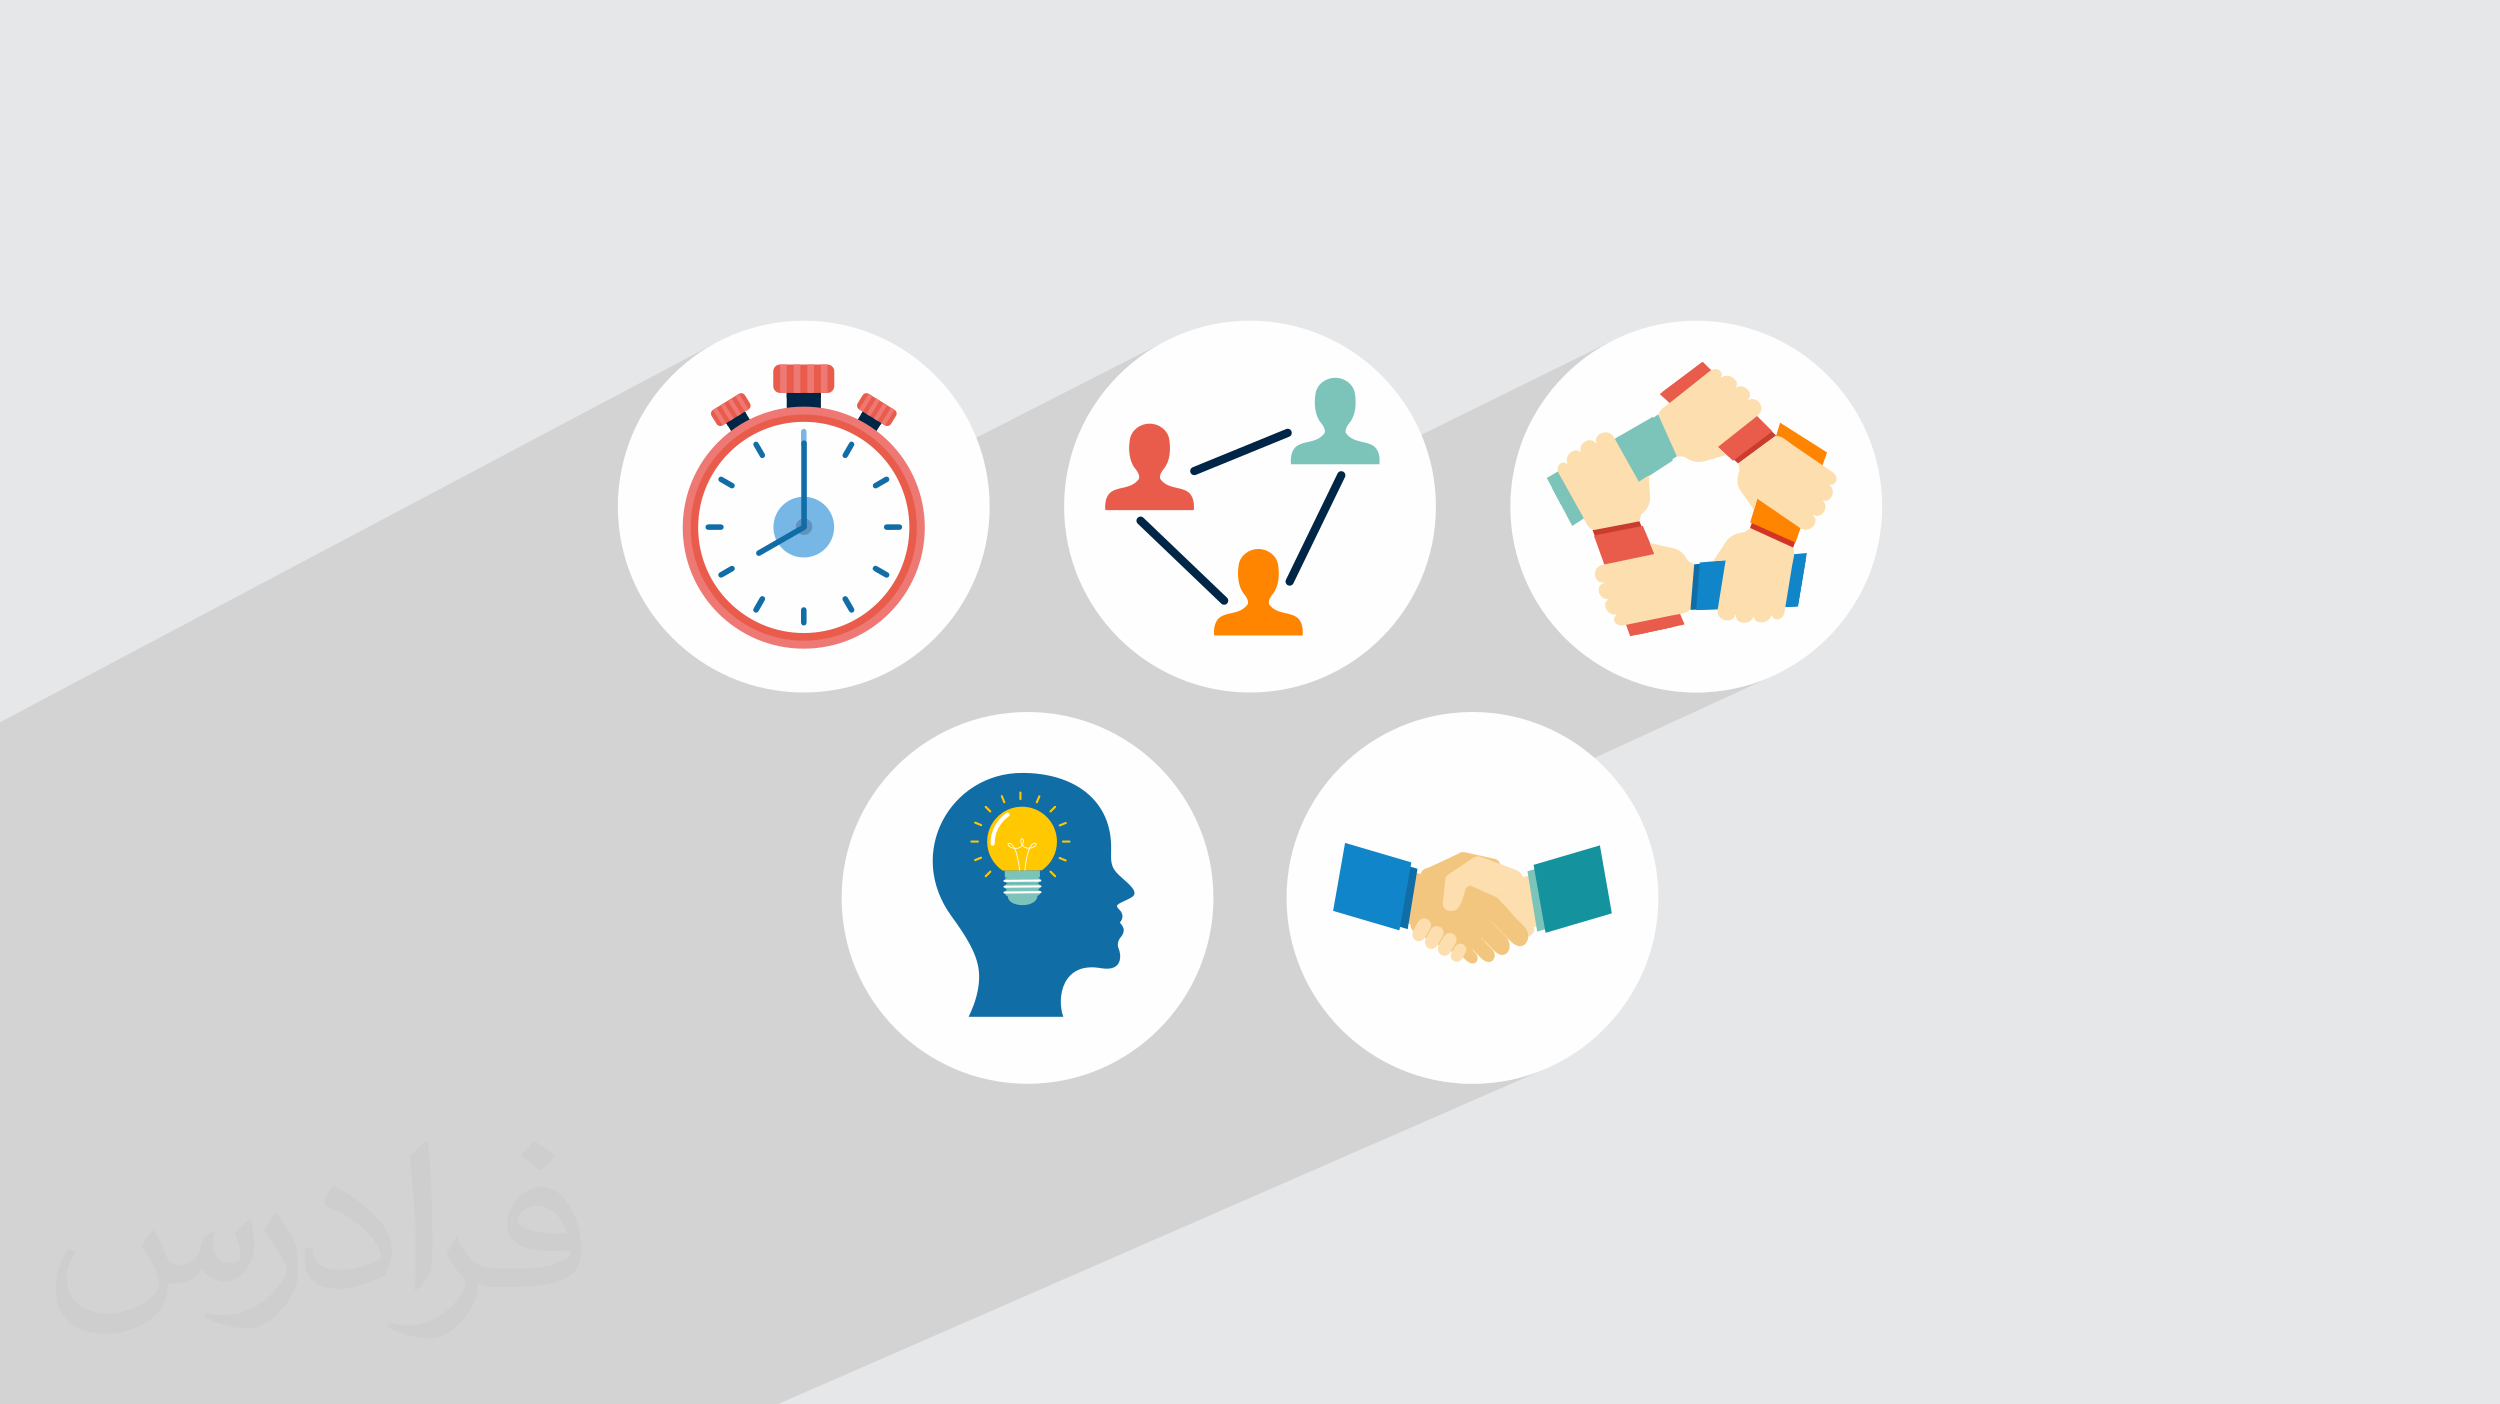 <?xml version="1.0" encoding="UTF-8"?>
<!DOCTYPE svg PUBLIC "-//W3C//DTD SVG 1.1//EN" "http://www.w3.org/Graphics/SVG/1.1/DTD/svg11.dtd">
<!-- Creator: CorelDRAW 2020 (64-Bit) -->
<svg xmlns="http://www.w3.org/2000/svg" xml:space="preserve" width="94.192mm" height="52.917mm" version="1.1" style="shape-rendering:geometricPrecision; text-rendering:geometricPrecision; image-rendering:optimizeQuality; fill-rule:evenodd; clip-rule:evenodd"
viewBox="0 0 9404.92 5283.66"
 xmlns:xlink="http://www.w3.org/1999/xlink"
 xmlns:xodm="http://www.corel.com/coreldraw/odm/2003">
 <defs>
  <style type="text/css">
   <![CDATA[
    .fil3 {fill:#FEFEFE}
    .fil6 {fill:#FDDEAF}
    .fil5 {fill:#E95C4B}
    .fil4 {fill:#CA3D2E}
    .fil24 {fill:#F2C67E}
    .fil11 {fill:#D23526}
    .fil7 {fill:#7CC4B9}
    .fil25 {fill:#14929D}
    .fil9 {fill:#106DA6}
    .fil10 {fill:#1085C9}
    .fil8 {fill:#7CC4B9}
    .fil0 {fill:#E6E7E8}
    .fil12 {fill:#FF8500}
    .fil13 {fill:#FEFEFE;fill-rule:nonzero}
    .fil18 {fill:#EE7873;fill-rule:nonzero}
    .fil17 {fill:#E95C4B;fill-rule:nonzero}
    .fil15 {fill:#BDABAE;fill-rule:nonzero}
    .fil14 {fill:#919DAE;fill-rule:nonzero}
    .fil26 {fill:#7CC4B9;fill-rule:nonzero}
    .fil20 {fill:#76B7E5;fill-rule:nonzero}
    .fil21 {fill:#6092BE;fill-rule:nonzero}
    .fil16 {fill:#002647;fill-rule:nonzero}
    .fil19 {fill:#106DA6;fill-rule:nonzero}
    .fil22 {fill:#7CC4B9;fill-rule:nonzero}
    .fil23 {fill:#FF8500;fill-rule:nonzero}
    .fil27 {fill:#FFC800;fill-rule:nonzero}
    .fil28 {fill:white;fill-rule:nonzero}
    .fil2 {fill:#373435;fill-opacity:0.031}
    .fil1 {fill:#2B2A29;fill-opacity:0.102}
   ]]>
  </style>
 </defs>
 <g id="Layer_x0020_1">
  <polygon class="fil0" points="-0,0 9404.92,0 9404.92,5283.66 -0,5283.66 "/>
  <path class="fil1" d="M-0 4969.7l0 -10.95 0 -4.66 0 -5.38 0 -9.94 0 -0.39 0 -2.28 0 -0.27 0 -4.84 0 -7.76 0 -0.03 0 -0.36 0 -0.04 0 -0.23 0 -1.25 0 -9.1 0 -5.38 0 -2.3 0 -1.56 0 -7.67 0 -2.13 0 -1.01 0 -2.97 0 -4.3 0 -0.38 0 -0.84 0 -0.12 0 -0.23 0 -4.71 0 -0.72 0 -3.82 0 -2.19 0 -0.39 0 -0.96 0 -2.39 0 -0.82 0 -5.79 0 -1.01 0 -1.57 0 -0.18 0 -4.93 0 -1.73 0 -0.68 0 -4.92 0 -0.09 0 -0.3 0 -0.73 0 -4.63 0 -0.91 0 -0.39 0 -1.01 0 -1.29 0 -0.19 0 -0.53 0 -5.58 0 -0.39 0 -3.86 0 -4.65 0 -3.38 0 -1.5 0 -0.78 0 -2.41 0 -0.93 0 -4.21 0 -0.22 0 -6.53 0 -1.16 0 -2.62 0 -14.81 0 -0.99 0 -1.2 0 -8.63 0 -5.19 0 -10.93 0 -0.77 0 -6.18 0 -2.93 0 -3.49 0 -22.13 0 -42.21 0 -2.02 0 -1.21 0 -22.48 0 -2.31 0 -32.81 0 -2.1 0 -15.9 0 -0.55 0 -10.34 0 -0.23 0 -0.63 0 -5.45 0 -0.08 0 -0.03 0 -0.53 0 -2.55 0 -0.1 0 -11.72 0 -5.51 0 -1.52 0 -0.98 0 -0.08 0 -0.1 0 -1.42 0 -1.86 0 -0.54 0 -1.59 0 -2.11 0 -2.39 0 -26.88 0 -6.28 0 -0.96 0 -13.04 0 -6.88 0 -12.32 0 -0.38 0 -1.01 0 -13.75 0 -85.21 0 -7.95 0 -77.22 0 -13.65 0 -15.71 0 -5.95 0 -5.89 0 -29.63 0 -22.61 0 -23.48 0 -37.06 0 -4 0 -29 0 -1.38 0 -3.62 0 -4.09 0 -2.55 0 -14.46 0 -10.32 0 -2.55 0 -16.11 0 -6.94 0 -7.34 0 -16.62 0 -4.63 0 -18.05 0 -5.65 0 -13.5 0 -12.14 0 -17.67 0 -0.98 0 -8.42 0 -2.66 0 -6.32 0 -8.26 0 -2.46 0 -12.7 0 -0.25 0 -11.84 0 -27.1 0 -1.11 0 -9.43 0 -6.32 0 -3.3 0 -1.59 0 -5.01 0 -5.07 0 -27.47 0 -1.1 0 -6.03 0 -1.95 0 -9.79 0 -6.76 0 -12.57 0 -8.51 0 -23.55 0 -0.38 0 -4.26 0 -16.04 0 -7.58 0 -7.91 0 -1.51 0 -9.44 0 -1.18 0 -0.03 0 -1 0 -9.66 0 -14.12 0 -0.01 0 -1.06 0 -5.85 0 -17.17 0 -12.89 0 -27.35 0 -47.87 0 -0.64 0 -0.73 0 -1.37 0 -6.61 0 -4.21 0 -4 0 -2.3 0 -2.61 0 -0.1 0 -1.07 0 -1.28 0 -0.22 0 -6.37 0 -4.42 0 -1.24 0 -0.66 0 -0.5 0 -3.52 0 -2.91 0 -4.66 0 -9.35 0 -0.62 0 -1.28 0 -0.41 0 -0.18 0 -3.29 0 -13.04 0 -0.01 0 -7.86 0 -0.22 0 -2.57 0 -7.37 0 -12.67 0 -0.21 0 -0.05 0 -0.15 0 -0.05 0 -0.17 0 -0.03 0 -0.42 0 -0.01 0 -0.2 0 -0.02 0 -0.19 0 -0.03 0 -0.47 0 -0.15 0 -0.04 0 -0.18 0 -0.02 0 -0.41 0 -0.04 0 -0.17 0 -0.04 0 -0.16 0 -0.04 0 -0.18 0 -0.03 0 -0.2 0 -0.04 0 -0.14 0 -0.09 0 -0.11 0 -0.1 0 -0.08 0 -0.1 0 -0.06 0 -0.27 0 -0.03 0 -0.15 0 -0.03 0 -0.15 0 -0.01 0 -0.01 0 -25.99 0 -11.54 0 -1.26 0 -14.18 0 -3.38 0 -1.73 0 -10.97 0 -11.02 0 -2.43 0 -1.48 0 -5.07 0 -0.86 0 -5.24 0 -5.98 0 -2.99 0 -0.34 0 -1.05 0 -14.07 0 -0.99 0 -1.45 0 -5.72 0 -2.57 0 -2.07 0 -1.47 0 -1.73 0 -5.51 0 -4.66 0 -7.82 0 -3.56 0 -3.24 0 -4.15 0 -0.19 0 -6.73 0 -7.36 0 -3.76 0 -1.93 0 -2.07 0 -1.74 0 -1.41 0 -7.45 0 -0.52 0 -1.16 0 -2.06 0 -7.32 0 -1.36 0 -4.39 0 -2.08 0 -0.78 0 -5.9 0 -4.85 0 -1.68 0 -1.13 0 -3.71 0 -0.23 0 -3.33 0 -3.67 0 -2.48 0 -1.01 0 -1.74 0 -6.68 0 -4.08 0 -1.15 0 -5.07 0 -3.6 0 -8.42 0 -11.51 0 -7.26 0 -3.1 0 -8.31 0 -23.23 0 -5.25 0 -5.38 0 -0.75 0 -1.85 0 -2.81 0 -7.57 0 -4.06 0 -0.42 0 -2 0 -4.27 0 -6.49 0 -12.08 0 -6.36 0 -6.42 0 -0.01 0 -12.09 0 -1.34 0 -3.57 0 -2.66 0 -5.24 0 -3.59 0 -0.01 0 -1.23 0 -1.3 0 -2.54 0 -2.54 0 -0.95 0 -0.28 0 -0.17 0 -12.36 0 -2.63 0 -3.55 0 -0.15 0 -2.63 0 -3 0 -20.84 0 -3.71 0 -0.4 0 -6.81 0 -8.74 0 -1.29 0 -1.2 0 -1.29 0 -1.21 0 -1.29 0 -1.2 0 -1.99 0 -25.07 0 -3.02 0 -192.55 2690.82 -1425.94 -29.29 16.87 -28.38 18.22 -27.43 19.53 -26.44 20.79 -25.39 22.02 -24.31 23.17 -23.18 24.31 -22.01 25.4 -20.79 26.43 -19.53 27.43 -18.22 28.39 -16.87 29.29 -15.48 30.14 -14.04 30.96 -12.55 31.73 -0.22 0.65 558.01 -293.11 4.83 -1.51 5.19 -0.52 51.18 0 51.17 0 51.17 0 24.55 0 5.19 0.52 4.83 1.51 4.36 2.37 3.81 3.15 3.15 3.81 2.37 4.36 1.51 4.83 0.52 5.19 0 55.4 -0.52 5.19 -1.51 4.83 -2.37 4.36 -3.15 3.81 -3.81 3.15 -4.36 2.37 -34.58 18 0 2.79 0 37.43 4.79 0.61 22.43 4 16.88 3.9 120.15 -62.36 3.01 -1.02 3.15 -0.42 3.2 0.18 3.15 0.82 3.02 1.47 27.98 17.32 27.97 17.32 27.97 17.32 13.42 8.31 0.18 0.11 -0.01 0.02 2.49 1.92 2.14 2.45 1.59 2.79 1.01 3.01 0.43 3.15 -0.18 3.2 -0.82 3.15 -1.47 3.02 -18.75 30.27 -2.04 2.66 -2.46 2.14 -2.78 1.59 -43.85 22.6 12.5 9.83 16.52 14.32 15.81 15.07 15.08 15.82 14.32 16.52 13.51 17.19 12.7 17.85 11.84 18.47 10.96 19.07 2.29 4.46 973.38 -496.87 -30.14 15.48 -29.29 16.87 -28.38 18.22 -27.43 19.53 -26.44 20.79 -25.39 22.02 -24.31 23.17 -23.18 24.31 -22.01 25.4 -20.79 26.43 -19.53 27.43 -18.22 28.39 -16.87 29.29 -15.48 30.14 -14.04 30.96 -12.55 31.73 -11.02 32.47 -9.45 33.14 -1.06 4.55 263.44 -132.91 11.73 -5.08 12.46 -3.16 12.9 -1.08 12.9 1.08 12.47 3.16 11.73 5.08 10.69 6.88 9.34 8.55 7.69 10.05 5.71 11.43 3.44 12.68 1.01 6.75 0.81 6.95 0.58 7.12 0.34 7.24 0.07 7.32 -0.21 7.37 -0.52 7.38 -0.84 7.33 -1.19 7.26 -1.56 7.15 -0.22 0.8 589.06 -294.91 11.73 -5.08 12.46 -3.16 12.9 -1.08 12.9 1.08 12.47 3.16 11.73 5.08 10.69 6.88 9.34 8.55 7.69 10.05 5.71 11.43 3.44 12.68 1.01 6.75 0.81 6.95 0.58 7.12 0.34 7.24 0.07 7.32 -0.21 7.37 -0.52 7.38 -0.84 7.33 -1.19 7.26 -1.56 7.15 -1.94 6.98 -2.35 6.79 -2.78 6.55 -3.22 6.27 -3.68 5.95 -4.17 5.59 -7.33 10.01 -4.65 8.48 -2.52 7.01 -0.88 5.59 0.22 4.25 0.81 2.96 0.86 1.73 0.41 0.56 8 8.97 8.68 6.96 9.23 5.31 9.63 4 9.87 3.08 9.99 2.47 9.94 2.24 9.79 2.35 3.71 1.01 3.65 1.1 3.59 1.22 3.51 1.34 3.44 1.5 3.34 1.67 3.25 1.86 3.15 2.09 9.42 8.97 6.49 10.6 4.08 11.38 1.04 5.34 890.34 -438.38 -30.14 15.48 -29.29 16.87 -28.38 18.22 -27.43 19.53 -26.44 20.79 -25.39 22.02 -24.31 23.17 -23.18 24.31 -22.01 25.4 -20.79 26.43 -19.53 27.43 -18.22 28.39 -16.87 29.29 -15.48 30.14 -14.04 30.96 -12.55 31.73 -11.02 32.47 -0.05 0.16 692.41 -337.34 31.78 31.75 2.79 -1.36 9.69 -2.59 8.96 0.3 7.7 2.73 5.95 4.65 3.67 6.12 0.89 7.1 -2.41 7.6 -0.48 0.32 1.89 1.98 12.23 -5.19 12.09 -0.69 11.23 2.95 9.67 5.72 7.36 7.62 4.35 8.66 0.63 8.83 -3.82 8.13 1.34 1.78 12.08 -3.88 11.89 0.61 10.84 4.26 8.96 7.05 6.23 8.98 2.67 10.04 -1.74 10.24 -7 9.6 1.3 1.72 11.92 -4.73 11.87 0.78 10.78 5.23 8.64 8.64 5.44 11 1.21 12.3 -4.08 12.57 -10.42 11.77 -1.84 1.46 44.91 44.87 41.63 -19.96 176.75 112.18 -16.94 48.4 37.28 25.56 8.54 7.65 5.05 8.29 1.94 8.34 -0.83 7.8 -3.24 6.66 -5.29 4.92 -14.87 7.03 5.92 7.12 3.72 10.99 -0.17 11.11 -3.38 10.35 -5.89 8.72 -7.69 6.19 -16.27 7.67 3.75 5.49 2.35 11.13 -1.61 11.08 -4.91 10.03 -7.55 8.01 -9.52 4.98 -16.44 7.74 0.48 0.61 2.2 11.14 -2.61 11.25 -6.59 10.13 -9.8 7.77 -45.28 21.28 -11.01 31.48 -2.61 1.22 -5.98 17.73 -1.76 0.83 1.36 2.3 3.15 9.16 0.94 8.99 -0.27 3.3 47.78 -4.23 -4.51 26.97 0.02 0.01 -18.26 109 -11 65.8 -51.19 23.77 -2.32 7.52 -5.46 8.05 -6.93 5.42 -528.32 245.2 4.35 1.48 33.15 9.45 33.79 7.84 34.38 6.16 34.93 4.46 35.44 2.72 35.9 0.91 35.9 -0.91 35.44 -2.72 34.93 -4.46 34.38 -6.16 33.79 -7.84 33.14 -9.45 32.47 -11.02 31.73 -12.55 30.96 -14.04 -1469.73 675.93 136.97 40.26 -2.36 13.41 21.25 6.24 -1.79 11.07 133.73 -61.1 1.45 -0.51 1.53 -0.33 1.65 -0.24 1.69 -0.15 1.72 -0.06 1.75 0.04 1.77 0.12 1.78 0.2 1.8 0.29 1.8 0.36 90.93 20.38 1.83 0.52 1.72 0.71 1.61 0.89 1.5 1.05 1.38 1.2 1.27 1.34 1.14 1.46 1.03 1.56 0.13 -0.02 4.06 6.88 45.14 16.84 4.35 1.9 4.25 2.42 2.59 1.85 45.72 -20.75 204.16 -60.01 36.82 209.31 -955.36 428.37 8.88 10.23 23.18 24.31 24.31 23.18 25.39 22.01 26.44 20.79 27.43 19.53 28.38 18.22 29.29 16.87 30.14 15.48 30.96 14.04 31.74 12.55 32.46 11.02 33.15 9.45 33.79 7.84 34.38 6.16 34.93 4.46 35.44 2.72 35.9 0.91 35.9 -0.91 35.44 -2.72 34.93 -4.46 34.38 -6.16 33.79 -7.84 33.15 -9.45 32.46 -11.02 31.73 -12.55 -2887.72 1261.56 -137.07 0 -998.6 0 -31.1 0 -6.31 0 -5.67 0 -4.51 0 -14.2 0 -12.21 0 -14.5 0 -27.47 0 -8.1 0 -5.19 0 -11.07 0 -2.55 0 -0.72 0 -5.31 0 -10.54 0 -5.33 0 -25.32 0 -11.05 0 -0.31 0 -1.33 0 -13.32 0 -14.83 0 -3.56 0 -5.68 0 -19.37 0 -22.01 0 -7.21 0 -7.39 0 -15.02 0 -13.06 0 -0.43 0 -12.22 0 -5.22 0 -22.79 0 -3.78 0 -7.96 0 -2.87 0 -6.33 0 -3.26 0 -14.96 0 -6.95 0 -1.11 0 -4.51 0 -10.37 0 -0.98 0 -1.45 0 -3.08 0 -3.08 0 -16.19 0 -2.85 0 -2.97 0 -1.85 0 -5.82 0 -1.68 0 -8.13 0 -2.88 0 -9.09 0 -3.9 0 -6.5 0 -2.13 0 -20 0 -19.28 0 -3.16 0 -24.74 0 -10.15 0 -7.61 0 -27.97 0 -21.32 0 -0.09 0 -9.45 0 -18.24 0 -18.3 0 -0.04 0 -25.91 0 -4.51 0 -5.43 0 -13.42 0 -1.78 0 -22.28 0 -25.07 0 -5.86 0 -13.7 0 -0.48 0 -0.54 0 -20.33 0 -56.01 0 -92.14 0 -83.2 0 -27.81 0 -12.18 0 -31.64 0 -43.19 0 -12.35 0 -34.47 0 -57.67 0 -19.84 0 -80.71 0 -53.77 0 -36.6 0 -19.02 0 -7.41 0 -0.96 0 -4 0 -0.16 0 -20.43 0 -14.16 0 -13.41 0 -19.1 0 -46.67 0 -6.42 0 -10.76 0 -0.01 0 -2.89 0 -6.7 0 -99.08 0 -20.45 0 -32.93 0 -2.42 0 0 -0.88 0 -10.15 0 -9.2 0 -0.58 0 -4.35 0 -21.54 0 -11.61 0 -5.62 0 -1.45 0 -5.76 0 -0.65 0 -4.85 0 -2.35 0 -0.83 0 -0.31 0 -0.16 0 -0.69 0 -3.01 0 -0.37 0 -9.39 0 -7.06 0 -1.23 0 -0.04 0 -1.98 0 -0.37 0 -3.82 0 -0.19 0 -0.87 0 -0.22 0 -3.07 0 -2.68 0 -0.38 0 -2.26 0 -2.42 0 -1.96 0 -1.11 0 -0.3 0 -0.43 0 -0.36 0 -0.06 0 -0.56 0 -1.04 0 -1.3 0 -1.42 0 -3.41 0 -0.14 0 -0.01 0 -0.73 0 -0.83 0 -0.27 0 -6.2 0 -0.5 0 -0.33 0 -1.61 0 -0.09 0 -3.08 0 -0.05 0 -0.18 0 -0.33 0 -0.63 0 -1.71 0 -1.39 0 -1.85 0 -0.38 0 -0.16 0 -0.39 0 -0.12 0 -0.01 0 -0.2 0 -0.06 0 -0.17 0 -1.64 0 -1.16 0 -2.27 0 -2.13 0 -0.54 0 -2.61 0 -0.05 0 -0.86 0 -1.82 0 -1.99 0 -0.35 0 -0.73 0 -1.29 0 -0.31 0 -0.27 0 -4.3 0 -0.73 0 -0.61 0 -1.02 0 -0.1 0 -3.1 0 -1.09 0 -4.04 0 -0.2 0 -0.48 0 -1.38 0 -0.48 0 -0.97 0 -3.7 0 -0.14 0 -1.57 0 -0.78 0 -0.6 0 -0.41 0 -1.5 0 -3.29 0 -0.27 0 -3.44 0 -1.31 0 -3.74 0 -0.38 0 -8.8 0 -1.67 0 -1.61 0 -3.71 0 -0.78 0 -0.39 0 -1.12 0 -1.16 0 -5.14 0 -4.99 0 -1.68 0 -0.84 0 -0.78 0 -0.23 0 -6.26 0 -2.27 0 -2.56 0 -0.65 0 -0.66 0 -0.07 0 -2.28 0 -2.4 0 -3.81 0 -2.99 0 -4.04 0 -1.48 0 -3.26 0 -0.11 0 -1.15 0 -1.74 0 -0.62 0 -0.06 0 -1.33 0 -0.38 0 -0.37 0 -1.12 0 -2.35 0 -3.76 0 -4.09 0 -1.16 0 -1.05 0 -1.81 0 -1.56 0 -1.06 0 -0.28 0 -0.38 0 -1.16 0 -1.37 0 -1.34 0 -0.66 0 -0.86 0 -2.29 0 -0.31 0 -2.09 0 -2.68zm5370.08 -1697.85l-19.21 8.78 0.01 0 19.2 -8.78z"/>
  <path class="fil2" d="M578.49 4627.69c17.95,27.21 29.6,53.36 40.96,82.43 8.45,16.91 12.93,48.09 52.57,48.09 11.61,0 28.28,-3.42 43.06,-11.61 16.63,-8.73 29.32,-21.94 35.94,-42l15.85 -53.36 38.57 -19.02 2.64 2.64c-5.27,20.09 -6.59,39.36 -6.59,54.43 0,44.63 38.57,61.56 69.22,61.56 17.95,0 34.09,-8.73 34.09,-25.11 0,-21.13 -8.98,-57.06 -20.62,-89.29 17.95,-17.95 35.94,-35.94 56.53,-50.47l3.17 1.6c8.98,38.04 14,75.56 14,100.66 0,24.57 -10.83,51.79 -19.81,69.49 -18.49,34.87 -51.25,62.62 -90.87,62.62 -30.1,0 -63.65,-15.07 -86.66,-43.06l-1.32 0c-21.66,26.96 -55.22,51.25 -108.86,51.25l-16.63 0c-2.64,35.41 -10.29,60.49 -21.94,82.95 -31.95,62.34 -126.81,106.47 -216.1,106.47 -124.17,0 -186.51,-71.59 -186.51,-166.96 0,-58.91 19.27,-113.6 48.88,-152.42l24.29 10.04c-18.49,35.41 -30.91,68.68 -30.91,101.45 0,89.29 72.66,131.83 156.4,131.83 77.68,0 173.83,-49.41 191.28,-106.72 -6.59,-62.62 -30.1,-91.93 -66.04,-148.99 10.83,-19.02 24.83,-38.04 42.28,-58.38l3.17 0 0 0 0 0 -0.02 -0.09zm1432.13 -336.04c26.15,16.39 51.79,35.66 76.87,57.85 -14,19.81 -31.45,37.79 -53.11,53.64 -25.11,-20.34 -50.19,-37.79 -75.84,-56.27 17.42,-19.55 34.62,-38.29 52.04,-55.22l0 0 0 0 0 0 0 0 0 0 0.03 0zm13.47 244.11c-42.28,0 -76.87,27.75 -76.87,48.34 0,44.13 84.53,57.85 185.72,57.31 -12.68,-51.79 -57.06,-105.68 -108.86,-105.68l0.01 0.03zm-94.86 236.19c54.96,0 103.04,-1.6 139.74,-10.83 40.96,-10.29 75.56,-30.91 75.56,-45.17 0,-3.7 0,-8.19 -1.32,-11.89 -22.98,2.11 -49.41,2.11 -72.38,2.11 -74.49,0 -131.55,-16.91 -154.02,-58.66 -5.55,-11.61 -9.51,-24.57 -9.51,-39.36 0,-40.43 17.42,-79.79 48.09,-107 25.61,-22.45 53.89,-36.44 82.67,-36.44 52.04,0 93.51,41.75 122.57,107.54 15.85,35.94 26.68,77.4 26.68,129.72 0,34.87 -9.51,64.19 -31.17,85.85 -40.43,39.11 -114.92,53.89 -229.04,53.89l-51.79 0 0 0 -13.47 0c-28.28,0 -48.62,-5.02 -64.72,-17.42l-2.64 0c0.79,6.59 1.32,12.93 1.32,19.02 0,25.61 -8.45,58.38 -25.61,84.53 -50.72,75.3 -105.68,108.04 -153.24,108.04 -48.09,0 -107,-18.49 -160.11,-42.54l9.51 -18.49c17.17,7.13 40.96,11.89 73.7,11.89 85.85,0 198.66,-82.43 212.66,-163 -3.17,-6.59 -8.98,-15.32 -17.17,-24.57 -25.11,-29.85 -40.96,-54.68 -55.75,-80.83 12.68,-25.11 24.29,-45.17 35.13,-63.4l4.49 -0.53c36.72,74.77 69.99,117.55 144.23,117.55l11.61 0 0 0 53.89 0 0 0 0 0 0 0 0 0 0 0 0.09 0.01zm-371.98 79c6.34,-34.34 6.87,-72.91 6.87,-108.86l0 -53.36c0,-99.6 -12.68,-244.36 -22.98,-338.68 17.95,-19.27 43.06,-42 62.87,-57.31l5.81 1.6c13.47,118.62 16.63,256 16.63,383.06 0,33.3 -1.32,65.79 -4.49,89.55 -1.85,30.1 -19.27,52.83 -56.53,87.7l-8.19 -3.7zm-382.8 -157.19c1.85,46.77 24.83,83.49 105.15,83.49 49.93,0 92.19,-12.93 138.96,-35.13 8.45,-3.7 12.93,-8.73 12.93,-12.93 0,-29.32 -22.45,-68.15 -60.23,-103.55 -36.72,-33.3 -85.34,-62.62 -130.76,-82.18 -15.6,-6.59 -20.62,-13.47 -20.62,-20.09 0,-13.47 17.95,-41.75 32.77,-62.09l5.02 -0.53c52.04,27.21 110.17,67.64 153.24,112.53 39.11,41.47 63.4,83.49 63.4,129.19 0,33.81 -10.29,65.51 -26.96,95.11 -57.06,28.79 -117.83,50.72 -178.06,50.72 -73.17,0 -123.1,-34.34 -123.1,-114.92 0,-8.73 0,-22.19 3.17,-39.64l25.11 0 0 0 0 0 0 0 0 0 0 0 -0.02 0zm-132.37 -132.9l45.45 73.45c16.63,27.21 32.23,56.81 32.23,103.55l0 59.7c0,48.34 -30.91,100.13 -80.83,151.38 -39.11,34.62 -73.7,49.41 -105.68,49.41 -47.55,0 -101.98,-14.79 -164.85,-41.75l7.13 -18.49c19.81,5.27 42.79,9.77 71.06,9.77 90.36,-0.53 182.8,-66.57 225.08,-147.15 5.02,-9.26 6.87,-17.95 6.87,-24.04 0,-9.26 -5.02,-19.55 -8.98,-28.79 -22.98,-43.31 -48.62,-82.95 -76.87,-119.68 14.79,-23.25 29.6,-45.7 45.7,-67.9l3.7 0.53 0 0 0 0 0 0 0 0 0 0 -0.02 0.01z"/>
  <g id="_2928506095392">
   <g>
    <g>
     <path class="fil3" d="M6381.22 2605.16c385.18,0 699.35,-314.16 699.35,-699.35 0,-385.18 -314.17,-699.35 -699.35,-699.35 -385.19,0 -699.35,314.17 -699.35,699.35 0,385.19 314.16,699.35 699.35,699.35z"/>
     <g>
      <path class="fil4" d="M6298.62 1531.28l240.3 212.26 142.6 -104.96 -263.56 -259.68c-5.51,-5.41 -11.07,-10.22 -16.67,-14.5l-147.71 110.84c10.17,19.39 25.32,38.6 45.04,56.04z"/>
      <polygon class="fil5" points="6243.96,1482.49 6519.64,1733.41 6667.69,1622.7 6405.76,1361.06 "/>
      <path class="fil6" d="M6576.49 1506.07l-1.3 -1.72c26.41,-23.94 -12.19,-64.04 -43.93,-46.9l-1.34 -1.78c16.75,-19.98 -21.57,-56.63 -53.74,-36.02l-1.89 -1.98 0.48 -0.32c11.26,-20.51 -18.09,-40.78 -44.35,-19.94l-141.62 112.57c-35.75,28.44 -51.11,29.1 -52.15,72.38l-0.26 82.18 4.82 46.89 94.96 6.84c20.43,15.02 48.07,25.06 76.16,16.84 24.69,-7.22 49.94,-14.49 82.2,-23.82l-32.99 -28.77 150.3 -118.9c37.17,-29.41 -4.44,-78.46 -35.36,-57.56z"/>
      <path class="fil7" d="M6032.98 1885.7l275.56 -168.79 -70.8 -158 -227.4 157.16c-47.53,32.86 -171.83,88.05 -169.98,122.28l32.09 60.6c37.29,27.28 101.15,23.12 160.53,-13.25z"/>
      <polygon class="fil8" points="5914.68,1978.75 6293.42,1732.17 6218.18,1567.73 5818.92,1797.84 "/>
      <path class="fil6" d="M6006.03 1667.66l-2.04 0.87c-19.17,-29.57 -68.19,-1.7 -57.07,31.43l-2.12 0.9c-17.08,-19.75 -62.51,8.57 -47.93,42.83l-2.42 1.37 -0.23 -0.52c-18.73,-14.71 -45.55,8.57 -29.51,37.34l86.58 155.25c21.85,39.21 19.4,53.7 63.59,63.49l84.25 17.02 49.12 5.09 26.43 -87.31c19.55,-16.01 35.53,-39.75 32.82,-67.68 -2.36,-24.54 -2.07,-47.25 -5.06,-79.29l-37.3 23.88 -92.83 -165.94c-22.74,-40.67 -81.42,-11.88 -66.29,21.25z"/>
      <path class="fil4" d="M6284.5 2252.82l-116.87 -291.85 -176.59 33.86 136.75 336.35c9.66,23.71 20.63,42.25 32.24,56.28l133.42 -28.78c8.2,-29.11 7.04,-65.96 -8.95,-105.87z"/>
      <polygon class="fil5" points="6337.27,2349.21 6180.19,1978.22 5996.1,2014.9 6132.62,2393.39 "/>
      <path class="fil6" d="M6033.66 2191.22l0.32 2.09c-35.04,9.52 -20.33,62.14 16.13,60.98l0.33 2.18c-24.57,10.28 -8.43,59.72 30.12,55.68l0.69 2.6 -0.59 0.07c-19.93,13.19 -3.76,44.13 29.6,37.26l180.21 -37.08c45.5,-9.38 59.42,-3.16 81.38,-41.05l40.16 -72.68 18.52 -43.68 -80.82 -48.08c-10.79,-22.32 -30.38,-43.47 -59.27,-48.62 -25.38,-4.52 -51.3,-11.44 -84.18,-18.54l17.1 41.96 -193.04 40.27c-47.17,9.86 -34.2,71.48 3.34,66.66z"/>
      <path class="fil9" d="M6699.73 2095.32l-326.2 27.63 -14.07 171.3 378.65 -12.3c9.2,-0.3 17.79,-1.2 25.87,-2.64l28.8 -171.93c-25.86,-10.41 -58.02,-15.04 -93.05,-12.06z"/>
      <polygon class="fil10" points="6797.27,2080.4 6394.35,2116.11 6381.08,2295.11 6763.51,2282.18 "/>
      <path class="fil6" d="M6528.45 2313.31l2.15 0.45c-3.25,34.64 53.52,40.37 65.45,7.52l2.26 0.48c1.24,25.58 55.41,28.91 65.26,-6.84l2.8 0.28 -0.15 0.57c5.77,22.48 41.83,19.18 47.1,-13.01l28.31 -173.79c7.15,-43.87 18.22,-54.07 -10.97,-87.2l-56.72 -61.83 -36.11 -32.17 -76.01 54.75c-25.71,1.63 -53.44,11.49 -68.83,35.38 -13.52,21 -30.59,46.07 -48.35,73.42l47.2 -3.99 -29.78 185.06c-7.33,45.55 57.66,56.11 66.41,20.93z"/>
      <path class="fil11" d="M6688.01 1701.36l-104.52 284.77 162.58 73.94c86.13,-237.85 -57.31,-360.76 -58.06,-358.71z"/>
      <polygon class="fil12" points="6696.55,1590 6584.26,1965.14 6754.66,2041.12 6873.3,1702.18 "/>
      <path class="fil6" d="M6819.97 1938.24l1.41 -1.64c30.91,18.42 61.94,-27.31 36.59,-52.3l1.47 -1.7c24.48,10.48 52.06,-34.11 23.1,-58.66l1.52 -2.23 0.47 0.37c23.62,5.26 36.83,-26.94 9.12,-45.94l-149.71 -102.63c-30.47,-20.9 -39.33,-34.05 -64.78,-33.19l-139.65 102.8 4.94 26.31c-10.1,22.62 -13.4,50.66 1.99,74.56 13.52,20.99 33.86,46.75 51.4,74.21l12.46 -42.45 160.1 109.54c39.26,26.87 78.5,-23.73 49.58,-47.06z"/>
     </g>
    </g>
    <g>
     <path class="fil3" d="M3023.7 2605.16c385.18,0 699.35,-314.16 699.35,-699.35 0,-385.18 -314.17,-699.35 -699.35,-699.35 -385.19,0 -699.35,314.17 -699.35,699.35 0,385.19 314.16,699.35 699.35,699.35z"/>
     <g>
      <path class="fil13" d="M2763.41 1567.24c0,17.46 -14.16,31.61 -31.61,31.61 -17.46,0 -31.62,-14.15 -31.62,-31.61 0,-17.46 14.16,-31.61 31.62,-31.61 17.45,0 31.61,14.15 31.61,31.61z"/>
      <polygon class="fil13" points="2726.67,1730.1 2817.54,1730.1 2833.66,1820.97 2742.79,1820.97 "/>
      <polygon class="fil13" points="2745.95,1834.96 2836.83,1834.96 2852.93,1925.83 2762.07,1925.83 "/>
      <polygon class="fil13" points="2639.71,1834.96 2730.59,1834.96 2746.7,1925.83 2655.83,1925.83 "/>
      <polygon class="fil13" points="2764.35,1939.81 2855.23,1939.81 2871.34,2030.69 2780.47,2030.69 "/>
      <polygon class="fil13" points="2658.13,1939.81 2749,1939.81 2765.1,2030.69 2674.23,2030.69 "/>
      <polygon class="fil13" points="2783.71,2044.67 2874.58,2044.67 2890.69,2135.55 2799.82,2135.55 "/>
      <polygon class="fil13" points="2677.48,2044.67 2768.35,2044.67 2784.46,2135.55 2693.59,2135.55 "/>
      <path class="fil14" d="M3377.32 1752.44c0,0 0,0 -12.47,-2.13l0 0c12.47,2.13 12.47,2.13 12.47,2.13l0 0zm0.01 0l0 0 0 0zm0 0c0,0 0,0 0,-0.01 0,0.01 0,0.01 0,0.01zm-48.64 -8.3c0.03,-0.08 0.07,-0.18 0.09,-0.27 -0.02,0.09 -0.06,0.19 -0.09,0.27zm0.11 -0.33c0.03,-0.07 0.06,-0.14 0.08,-0.21 -0.02,0.07 -0.05,0.14 -0.08,0.21zm0.1 -0.27c0.03,-0.08 0.05,-0.15 0.08,-0.22 -0.03,0.07 -0.05,0.15 -0.08,0.22zm0.1 -0.27c0.06,-0.18 0.12,-0.37 0.19,-0.55 -0.07,0.19 -0.13,0.36 -0.19,0.55zm0.2 -0.57c0.02,-0.09 0.05,-0.17 0.08,-0.25 -0.03,0.08 -0.06,0.16 -0.08,0.25zm0.1 -0.29c0.02,-0.08 0.05,-0.16 0.08,-0.24 -0.02,0.07 -0.06,0.16 -0.08,0.24zm0.09 -0.28c0.1,-0.27 0.2,-0.55 0.29,-0.82 -0.09,0.27 -0.19,0.55 -0.29,0.82zm0.31 -0.87c0.03,-0.07 0.06,-0.15 0.08,-0.23 -0.02,0.07 -0.05,0.16 -0.08,0.23zm0.1 -0.27c0.07,-0.18 0.13,-0.36 0.19,-0.54 -0.07,0.19 -0.12,0.35 -0.19,0.54zm0.21 -0.59c0.03,-0.07 0.05,-0.15 0.08,-0.22 -0.02,0.07 -0.06,0.15 -0.08,0.22zm0.1 -0.28c0.03,-0.07 0.05,-0.14 0.08,-0.21 -0.03,0.07 -0.05,0.14 -0.08,0.21zm0.1 -0.27c0.03,-0.08 0.06,-0.16 0.08,-0.23 -0.02,0.07 -0.06,0.16 -0.08,0.23zm0.1 -0.27c0.03,-0.09 0.06,-0.18 0.09,-0.26 -0.03,0.09 -0.06,0.16 -0.09,0.26zm0.12 -0.33c0.02,-0.06 0.04,-0.13 0.06,-0.18 -0.02,0.05 -0.04,0.12 -0.06,0.18zm0.1 -0.3c0.02,-0.04 0.04,-0.09 0.05,-0.14 -0.01,0.05 -0.03,0.1 -0.05,0.14zm0.1 -0.27c0.02,-0.04 0.03,-0.07 0.05,-0.12 -0.02,0.04 -0.03,0.09 -0.05,0.12zm0.1 -0.25c0.01,-0.03 0.01,-0.05 0.02,-0.07 -0.01,0.02 -0.01,0.04 -0.02,0.07zm0.15 -0.43c0.01,-0.01 0.01,-0.03 0.02,-0.05 -0.01,0.02 -0.01,0.05 -0.02,0.05zm0.09 -0.24c0.01,-0.01 0.01,-0.02 0.02,-0.04 -0.01,0.01 -0.01,0.03 -0.02,0.04zm0.09 -0.24c0,-0.01 0.01,-0.02 0.01,-0.03l-0.01 0.03z"/>
      <path class="fil15" d="M2769.27 2265.94l0 0 0 0zm0 0l0 0 0 0zm0 0l0 0 0 0zm0 -0.01c0,0 0,0 -0.01,0 0.01,0 0.01,0 0.01,0zm-0.01 0c0,0 0,0 0,0 0,0 0,0 0,0z"/>
      <polygon class="fil16" points="3279.86,1649.84 3209.55,1606.3 3256.78,1530.06 3327.08,1573.61 "/>
      <polygon class="fil16" points="3309.38,1602.18 3239.08,1558.64 3256.78,1530.06 3327.08,1573.61 "/>
      <path class="fil17" d="M3329.15 1600.25l-97.32 -60.29c-7.77,-4.81 -10.17,-15.02 -5.35,-22.79l18.75 -30.27c4.81,-7.77 15.01,-10.16 22.78,-5.35l97.33 60.28c7.77,4.81 10.16,15.02 5.35,22.79l-18.75 30.27c-4.81,7.77 -15.01,10.16 -22.79,5.36z"/>
      <polygon class="fil18" points="3245.43,1548.38 3231.83,1539.96 3268,1481.55 3281.6,1489.96 "/>
      <polygon class="fil18" points="3273.39,1565.71 3259.79,1557.28 3295.98,1498.87 3309.58,1507.29 "/>
      <polygon class="fil18" points="3301.36,1583.03 3287.76,1574.61 3323.95,1516.19 3337.55,1524.61 "/>
      <polygon class="fil18" points="3329.33,1600.36 3315.74,1591.93 3351.92,1533.52 3365.51,1541.94 "/>
      <polygon class="fil16" points="2767.9,1649.84 2838.2,1606.3 2790.98,1530.06 2720.67,1573.61 "/>
      <polygon class="fil16" points="2738.37,1602.18 2808.69,1558.64 2790.98,1530.06 2720.67,1573.61 "/>
      <path class="fil17" d="M2718.6 1600.25l97.32 -60.29c7.78,-4.81 10.17,-15.02 5.36,-22.79l-18.75 -30.27c-4.81,-7.77 -15.02,-10.16 -22.79,-5.35l-97.32 60.28c-7.78,4.81 -10.17,15.02 -5.36,22.79l18.75 30.27c4.81,7.77 15.02,10.16 22.79,5.36z"/>
      <polygon class="fil18" points="2802.34,1548.38 2815.93,1539.96 2779.75,1481.55 2766.15,1489.96 "/>
      <polygon class="fil18" points="2774.36,1565.71 2787.96,1557.28 2751.78,1498.87 2738.18,1507.29 "/>
      <polygon class="fil18" points="2746.39,1583.03 2759.99,1574.61 2723.82,1516.19 2710.22,1524.61 "/>
      <polygon class="fil18" points="2718.42,1600.36 2732.02,1591.93 2695.85,1533.52 2682.24,1541.94 "/>
      <polygon class="fil16" points="2959.61,1584.13 3088.24,1584.13 3088.24,1444.63 2959.61,1444.63 "/>
      <polygon class="fil16" points="2959.61,1496.92 3088.24,1496.92 3088.24,1444.63 2959.61,1444.63 "/>
      <g>
       <path class="fil18" d="M3479 1985.02c0,-251.46 -203.84,-455.3 -455.3,-455.3 -251.46,0 -455.3,203.84 -455.3,455.3 0,251.46 203.84,455.3 455.3,455.3 251.46,0 455.3,-203.84 455.3,-455.3z"/>
       <path class="fil17" d="M3449.09 1984.76c0,-234.93 -190.45,-425.38 -425.39,-425.38 -234.92,0 -425.38,190.44 -425.38,425.38 0,234.93 190.45,425.38 425.38,425.38 234.93,0 425.39,-190.44 425.39,-425.38z"/>
       <path class="fil13" d="M3420.96 1984.16c0,-219.41 -177.86,-397.26 -397.26,-397.26 -219.4,0 -397.26,177.85 -397.26,397.26 0,219.4 177.86,397.26 397.26,397.26 219.4,0 397.26,-177.86 397.26,-397.26z"/>
      </g>
      <path class="fil19" d="M3282.56 2140.13c0.65,-8.54 8.62,-14.42 15.5,-10.69 14.67,7.95 29.08,16.4 43.38,24.98 4.7,2.83 5.55,9.34 2.69,13.95 -2.91,4.69 -8.86,6.39 -14.18,3.43 -11.35,-6.28 -22.54,-12.87 -33.79,-19.34 -2.63,-1.52 -5.57,-2.7 -7.76,-4.7 -2.33,-2.13 -3.92,-5.05 -5.84,-7.63z"/>
      <path class="fil19" d="M3034.37 2318.87c0,7.59 0.05,15.19 -0.02,22.78 -0.05,6.68 -4.32,11.35 -10.26,11.42 -6.25,0.07 -10.78,-4.64 -10.8,-11.47 -0.04,-15.19 -0.03,-30.37 0.04,-45.56 0.04,-7.13 4.18,-11.58 10.54,-11.59 6.34,-0.02 10.39,4.42 10.46,11.65 0.08,7.59 0.02,15.19 0.02,22.78l0.02 0z"/>
      <path class="fil19" d="M3359.68 1993.49c-7.6,0 -15.19,0.07 -22.79,-0.02 -7.28,-0.08 -11.55,-4.07 -11.52,-10.56 0.02,-6.14 4.25,-10.28 11.25,-10.35 15.37,-0.15 30.73,-0.14 46.09,-0.03 6.61,0.05 11.2,4.64 11.13,10.63 -0.06,6.03 -4.58,10.19 -11.37,10.27 -7.6,0.09 -15.2,0.02 -22.8,0.02l0 0.04z"/>
      <path class="fil19" d="M2878.3 2254.53c-0.37,0.93 -0.97,3.22 -2.11,5.2 -7.39,13.04 -14.86,26.05 -22.4,39.01 -3.4,5.85 -9.43,7.78 -14.57,4.88 -5.61,-3.16 -7.24,-9.16 -3.8,-15.22 7.55,-13.33 15.21,-26.62 22.94,-39.86 2.96,-5.06 7.96,-7.13 12.88,-5.38 4.56,1.63 7.1,4.93 7.06,11.36z"/>
      <path class="fil19" d="M3182.24 2242.65c1.46,1.2 5.17,2.98 6.98,5.92 7.94,12.93 15.42,26.16 22.9,39.37 3.54,6.27 2.16,12.35 -3.13,15.46 -5.58,3.27 -11.47,1.42 -15.29,-5.1 -7.68,-13.11 -15.31,-26.24 -22.75,-39.48 -4.36,-7.77 0.48,-16.23 11.28,-16.17z"/>
      <path class="fil19" d="M2688.08 1993.37c-7.59,0 -15.19,0.07 -22.79,-0.02 -6.96,-0.09 -11.16,-4.05 -11.16,-10.31 0,-6.2 4.23,-10.35 11.19,-10.42 15.2,-0.16 30.38,-0.17 45.58,-0.1 6.71,0.03 11.41,4.42 11.49,10.29 0.08,6.39 -4.25,10.45 -11.52,10.54 -7.6,0.1 -15.2,0.03 -22.8,0.02z"/>
      <path class="fil19" d="M2713.35 2173.24c-5.87,-0.41 -9.23,-2.8 -10.72,-7.52 -1.48,-4.65 0.31,-9.39 4.92,-12.11 11.89,-7.02 23.89,-13.87 35.86,-20.79 1.76,-1.01 3.49,-2.04 5.31,-2.94 5.56,-2.75 11.53,-0.96 14.34,4.22 2.68,4.92 1.08,10.83 -4.17,13.99 -9.4,5.62 -18.93,11 -28.42,16.49 -3.79,2.2 -7.53,4.5 -11.4,6.53 -2.05,1.07 -4.35,1.64 -5.71,2.13z"/>
      <path class="fil20" d="M3034.18 1647.46c0,7.58 0.05,15.17 -0.01,22.76 -0.06,6.63 -4.25,11.14 -10.39,11.34 -5.48,0.18 -10.26,-4.53 -10.33,-10.88 -0.16,-15.51 -0.15,-31.01 0.01,-46.52 0.06,-6.33 4.7,-10.82 10.43,-10.75 6.15,0.07 10.19,4.47 10.23,11.3 0.06,7.58 0.02,15.17 0.02,22.76l0.04 0z"/>
      <path class="fil19" d="M3295.12 1837.4c-5.86,0.01 -9.34,-2.2 -10.94,-6.93 -1.7,-4.96 -0.02,-9.66 4.86,-12.57 10,-5.96 20.15,-11.68 30.23,-17.49 3.5,-2.03 6.96,-4.16 10.54,-6.03 5.41,-2.82 11.29,-1.28 14.2,3.5 3.12,5.13 1.81,11.14 -3.75,14.45 -13.65,8.1 -27.45,15.94 -41.24,23.79 -1.41,0.81 -3.15,1.04 -3.9,1.28z"/>
      <path class="fil19" d="M3214.34 1671.67c-0.85,2.27 -1.32,4.26 -2.29,5.97 -7.49,13.17 -14.98,26.34 -22.66,39.4 -3.66,6.24 -9.55,7.96 -14.97,4.8 -5.17,-3.02 -6.55,-8.94 -3.1,-15 7.58,-13.31 15.19,-26.61 23.1,-39.73 4.35,-7.23 12.22,-7.87 17.09,-1.64 1.36,1.74 1.91,4.12 2.82,6.19z"/>
      <path class="fil19" d="M2752.2 1837.29c-0.78,-0.3 -2.75,-0.79 -4.44,-1.76 -13.31,-7.62 -26.6,-15.29 -39.84,-23.04 -5.32,-3.11 -7.14,-9.47 -4.3,-14.36 2.79,-4.81 8.76,-6.67 14.11,-3.68 13.83,7.72 27.55,15.65 41.2,23.69 4.68,2.77 6.24,7.49 4.53,12.17 -1.69,4.6 -5.02,7.03 -11.25,6.97z"/>
      <path class="fil19" d="M2878.16 1711.71c0.1,5.8 -2.61,9.64 -7.41,11.03 -4.79,1.4 -8.86,-0.08 -11.35,-4.26 -8.2,-13.74 -16.27,-27.56 -24.14,-41.48 -2.95,-5.22 -1.03,-11.42 3.71,-14.12 4.89,-2.78 10.84,-1.46 14.01,3.81 8.14,13.56 16,27.3 23.87,41.02 0.82,1.42 1.05,3.17 1.31,3.99z"/>
      <path class="fil20" d="M3138.07 1982.98c0,63.08 -51.13,114.22 -114.21,114.22 -63.08,0 -114.22,-51.13 -114.22,-114.22 0,-63.07 51.13,-114.22 114.22,-114.22 63.07,0 114.21,51.14 114.21,114.22z"/>
      <path class="fil21" d="M3055.69 1981.39c0,17.07 -13.85,30.91 -30.92,30.91 -17.07,0 -30.91,-13.84 -30.91,-30.91 0,-17.07 13.84,-30.92 30.91,-30.92 17.07,0 30.92,13.85 30.92,30.92z"/>
      <path class="fil19" d="M3035.21 1667.15c0,-5.77 -4.67,-10.44 -10.44,-10.44 -5.76,0 -10.43,4.67 -10.43,10.44l0 313.06c0,5.76 4.67,10.43 10.43,10.43 5.77,0 10.44,-4.67 10.44,-10.43l0 -313.06z"/>
      <path class="fil19" d="M2860.22 2089.87c-5.05,2.91 -11.51,1.17 -14.43,-3.88 -2.91,-5.05 -1.17,-11.51 3.88,-14.43l169.7 -97.7c5.05,-2.92 11.51,-1.17 14.43,3.88 2.91,5.06 1.17,11.52 -3.88,14.43l-169.7 97.7z"/>
      <path class="fil17" d="M3112.8 1478.16l-178.08 0c-14.22,0 -25.74,-11.52 -25.74,-25.74l0 -55.4c0,-14.22 11.52,-25.74 25.74,-25.74l178.08 0c14.22,0 25.74,11.52 25.74,25.74l0 55.4c0,14.22 -11.52,25.74 -25.74,25.74z"/>
      <polygon class="fil18" points="2934.72,1478.16 2959.61,1478.16 2959.61,1371.28 2934.72,1371.28 "/>
      <polygon class="fil18" points="2985.9,1478.16 3010.78,1478.16 3010.78,1371.28 2985.9,1371.28 "/>
      <polygon class="fil18" points="3037.07,1478.16 3061.95,1478.16 3061.95,1371.28 3037.07,1371.28 "/>
      <polygon class="fil18" points="3088.24,1478.16 3113.13,1478.16 3113.13,1371.28 3088.24,1371.28 "/>
     </g>
    </g>
   </g>
   <g>
    <path class="fil3" d="M4702.46 2605.16c385.18,0 699.35,-314.16 699.35,-699.35 0,-385.18 -314.17,-699.35 -699.35,-699.35 -385.19,0 -699.35,314.17 -699.35,699.35 0,385.19 314.16,699.35 699.35,699.35z"/>
    <g>
     <path class="fil17" d="M4468.7 1850.34c-8.24,-5.85 -17.69,-9.17 -27.66,-11.77 -25.72,-6.71 -54.83,-8.48 -75.12,-35.37 0,0 -10.48,-11.78 13.08,-40.59 23.58,-28.81 25.54,-74.63 19.64,-109.99 -5.88,-35.35 -39.27,-58.91 -73.98,-58.91 -34.69,0 -68.08,23.56 -73.97,58.91 -5.89,35.37 -3.93,81.19 19.64,109.99 23.57,28.81 13.09,40.59 13.09,40.59 -20.15,26.7 -49,28.63 -74.59,35.23 -10.15,2.62 -19.82,5.95 -28.19,11.91 -29.47,20.94 -22.27,68.74 -22.27,68.74l332.57 0c0,0 7.2,-47.8 -22.26,-68.74z"/>
     <path class="fil22" d="M5167.11 1677.68c-8.23,-5.86 -17.69,-9.18 -27.66,-11.77 -25.72,-6.72 -54.83,-8.48 -75.12,-35.37 0,0 -10.48,-11.78 13.08,-40.59 23.58,-28.81 25.54,-74.63 19.64,-109.99 -5.88,-35.35 -39.27,-58.91 -73.98,-58.91 -34.69,0 -68.08,23.56 -73.97,58.91 -5.89,35.37 -3.93,81.19 19.65,109.99 23.56,28.81 13.08,40.59 13.08,40.59 -20.15,26.7 -49,28.63 -74.59,35.22 -10.15,2.63 -19.82,5.96 -28.19,11.92 -29.47,20.94 -22.27,68.74 -22.27,68.74l332.57 0c0,0 7.2,-47.8 -22.26,-68.74z"/>
     <path class="fil23" d="M4878.09 2321.82c-8.23,-5.85 -17.69,-9.17 -27.66,-11.76 -25.72,-6.72 -54.83,-8.48 -75.12,-35.38 0,0 -10.48,-11.78 13.08,-40.59 23.58,-28.81 25.54,-74.63 19.64,-109.98 -5.88,-35.36 -39.27,-58.91 -73.98,-58.91 -34.69,0 -68.08,23.55 -73.97,58.91 -5.89,35.36 -3.93,81.18 19.65,109.98 23.56,28.81 13.08,40.59 13.08,40.59 -20.15,26.71 -49,28.63 -74.59,35.23 -10.15,2.63 -19.82,5.96 -28.19,11.91 -29.47,20.95 -22.27,68.75 -22.27,68.75l332.57 0c0,0 7.2,-47.8 -22.26,-68.75z"/>
     <path class="fil16" d="M4498.83 1786.38c-7.93,3.22 -16.98,-0.59 -20.2,-8.52 -3.23,-7.94 0.59,-16.98 8.52,-20.21l351.15 -143.55c7.93,-3.23 16.97,0.59 20.2,8.52 3.22,7.93 -0.59,16.98 -8.53,20.2l-351.14 143.56z"/>
     <path class="fil16" d="M5031.76 1781.32c3.72,-7.73 13.02,-10.97 20.75,-7.24 7.73,3.72 10.97,13.02 7.24,20.74l-194 399.64c-3.73,7.73 -13.03,10.97 -20.75,7.25 -7.73,-3.73 -10.97,-13.03 -7.24,-20.75l194 -399.64z"/>
     <path class="fil16" d="M4280.11 1970.06c-6.18,-5.91 -6.4,-15.73 -0.49,-21.91 5.91,-6.18 15.73,-6.4 21.91,-0.49l314.28 300.7c6.18,5.91 6.4,15.73 0.49,21.91 -5.91,6.18 -15.73,6.4 -21.91,0.49l-314.28 -300.7z"/>
    </g>
   </g>
  </g>
  <path class="fil3" d="M5539.38 4077.21c385.19,0 699.34,-314.16 699.34,-699.34 0,-385.19 -314.15,-699.36 -699.34,-699.36 -385.19,0 -699.35,314.17 -699.35,699.36 0,385.18 314.16,699.34 699.35,699.34z"/>
  <g id="_2928506071440">
   <path class="fil6" d="M5428.8 3294.17l267.72 -19.4c18.73,-1.34 30.08,15.83 34.15,34.18l40.62 183.7c4.05,18.33 -15.49,32.08 -34.16,34.15l-308.33 34.16c-18.67,2.08 -34.15,-15.36 -34.15,-34.15l0 -198.48c0,-18.79 15.41,-32.81 34.15,-34.16z"/>
   <polygon class="fil24" points="5105.69,3229.16 5366.94,3293.24 5366.94,3491.72 5105.69,3427.65 "/>
   <polygon class="fil6" points="5980.84,3237.49 5719.58,3301.55 5719.58,3500.03 5980.84,3435.95 "/>
   <path class="fil24" d="M5389.32 3267.59l236.42 106.04c17.13,7.71 30.12,28.65 19.56,44.17l-108.26 158.98c-10.57,15.52 -27.5,28.21 -44.17,19.56l-166.43 -86.35c-16.66,-8.64 -23.49,-25.79 -19.56,-44.16l38.27 -178.68c3.93,-18.36 27.02,-27.27 44.16,-19.56z"/>
   <path class="fil24" d="M5497.36 3206.18c-5.12,0.74 -8.96,4.36 -13.87,6.67l-127 59.42c-13.36,6.26 -10.29,27.77 0.67,39.2l17.91 18.73c10.95,11.45 41.64,29.12 53.94,21.1l95.95 -62.57 60.13 13.47c52.38,67.98 67.65,70.89 93.2,58.17 12.95,-7.02 16.97,-23.85 8.96,-37.43l-47.61 -80.55 -0.16 0.02c-3.13,-5.24 -7.88,-9.29 -14.01,-10.65l-111.08 -24.89c-5.85,-1.31 -11.74,-1.63 -17.03,-0.69z"/>
   <path class="fil24" d="M5682.52 3540.47l-73.8 -76.64c-18.82,-19.53 -15.57,-61.99 2.72,-82.05l0 0c18.27,-20.08 64.65,44.12 83.59,63.54l38.73 39.72c37.67,38.64 0.08,108.72 -51.24,55.43z"/>
   <path class="fil24" d="M5619.36 3575.27l-66.55 -69.12c-16.97,-17.61 -14.03,-55.89 2.46,-73.98l0 0c16.48,-18.1 58.29,39.78 75.38,57.3l34.92 35.8c33.97,34.87 0.07,98.05 -46.2,49.99z"/>
   <path class="fil24" d="M5569.3 3602.26l-57.58 -59.51c-14.69,-15.16 -11.13,-43.86 3.97,-55.82l0 0c15.12,-11.97 50.94,36.37 65.73,51.47l30.23 30.89c29.41,30.02 -2.32,74.32 -42.36,32.96z"/>
   <path class="fil24" d="M5514.34 3611.52l-49.41 -47.86c-12.59,-12.21 -10.4,-36.15 1.84,-46.48l0 0c12.22,-10.33 43.25,28.86 55.94,41.01l25.92 24.83c25.21,24.16 0.05,61.77 -34.29,28.5z"/>
   <path class="fil6" d="M5555.03 3222.23c5.11,-1.17 10.59,-0.94 15.86,1.04l128.86 48.1c14.27,5.32 28.53,17.83 31.03,32.86l5.13 30.73c7.24,43.36 -95.08,60.23 -171.19,-28.26l-50.5 33.81c-19.78,80.18 -32.81,88.32 -62.22,86.04 -15.14,-1.67 -26.16,-15.43 -24.49,-30.55l9.9 -89.84 0.15 -0.05c0.68,-5.86 3.38,-11.2 8.54,-14.66l93.29 -62.46c4.91,-3.3 10.28,-5.67 15.65,-6.76z"/>
   <path class="fil6" d="M5416.34 3486.54l0 0c14.42,6.92 18.15,22.06 10.39,36.04l-15.89 28.57c-7.77,13.98 -21.15,23.31 -35.57,16.4l0 0c-14.42,-6.93 -18.62,-24.82 -10.84,-38.81l15.87 -28.58c7.78,-13.97 21.62,-20.53 36.04,-13.61z"/>
   <path class="fil6" d="M5503.2 3552.13l0 0c11.39,5.48 16.88,19.61 10.75,30.64l-12.54 22.58c-6.14,11.04 -19.27,16.23 -30.65,10.75l0 0c-11.39,-5.47 -16.9,-19.61 -10.76,-30.63l12.54 -22.57c6.14,-11.04 19.27,-16.25 30.66,-10.77z"/>
   <path class="fil6" d="M5369.03 3457.7l0 0c14.42,6.94 18.15,22.05 10.38,36.04l-15.88 28.56c-7.77,13.97 -21.16,23.31 -35.57,16.39l0 0c-14.42,-6.91 -18.62,-24.82 -10.85,-38.79l15.89 -28.57c7.76,-13.97 21.61,-20.54 36.03,-13.62z"/>
   <path class="fil6" d="M5465.27 3512.61l0 0c14.42,6.93 18.15,22.07 10.38,36.05l-15.88 28.57c-7.77,13.97 -21.15,23.31 -35.57,16.38l0 0c-14.42,-6.91 -18.61,-24.81 -10.84,-38.79l15.88 -28.56c7.76,-13.99 21.62,-20.55 36.03,-13.64z"/>
   <polygon class="fil7" points="5995.61,3204.24 5746.2,3277.57 5782.89,3504.63 6032.3,3431.32 "/>
   <polygon class="fil25" points="6018.69,3180.24 5769.28,3253.55 5814.28,3509.26 6063.68,3435.94 "/>
   <polygon class="fil9" points="5083.14,3195 5332.54,3268.31 5295.85,3495.42 5046.45,3422.1 "/>
   <polygon class="fil10" points="5060.06,3171.01 5309.46,3244.32 5264.47,3500.03 5015.07,3426.72 "/>
  </g>
  <path class="fil3" d="M3865.54 4077.21c385.19,0 699.35,-314.16 699.35,-699.35 0,-385.18 -314.16,-699.35 -699.35,-699.35 -385.18,0 -699.34,314.17 -699.34,699.35 0,385.19 314.16,699.35 699.34,699.35z"/>
  <path class="fil19" d="M3680.68 3711.88c-6.81,48.34 -25.65,90.58 -36.78,113.31l356.24 0c-25.84,-70.98 -4.48,-208.48 140.65,-183.09 87.22,15.27 76.31,-53.79 67.6,-73.41 -8.73,-19.63 2.18,-37.07 9.45,-45.07 7.27,-7.99 11.63,-21.08 8.73,-31.25 -2.92,-10.17 -13.81,-21.81 -13.81,-21.81 0,0 12.35,-11.62 9.45,-28.35 -2.91,-16.71 -14.54,-19.62 -19.63,-31.25 -5.08,-11.63 33.69,-21.58 55.98,-36.34 30.16,-19.99 -18.9,-53.79 -49.43,-82.86 -30.53,-29.07 -30.21,-48.87 -29.08,-95.94 4.45,-185.28 -139.03,-288.13 -334.47,-288.13 -269.95,0 -440.95,300.68 -265.19,540.36 95.94,130.83 110.72,189.92 100.31,263.85z"/>
  <path class="fil26" d="M3902.98 3368.71c0,0.47 0.01,1.03 -0.07,1.51 -0.79,16.9 -15.77,27.76 -34.61,32.38 -32.23,7.92 -75.66,-2.32 -77.51,-31.34 -0.08,-0.47 -0.09,-1.03 -0.09,-1.51l112.28 -1.04z"/>
  <path class="fil26" d="M3912.36 3310.37c0.05,6.04 -4.18,11.15 -9.9,12.4 -0.79,0.16 -1.66,0.25 -2.53,0.26l-107.04 0.99c-0.88,0.01 -1.75,-0.06 -2.55,-0.21 -5.72,-1.14 -10.05,-6.17 -10.11,-12.21 -0.04,-4.44 2.23,-8.35 5.78,-10.6 1.89,-1.29 4.18,-2.03 6.64,-2.05l107.05 -1c2.45,-0.02 4.76,0.68 6.76,1.93 3.51,2.19 5.85,6.05 5.89,10.49z"/>
  <path class="fil26" d="M3912.59 3334.97c0.05,5.08 -2.93,9.47 -7.28,11.49 -1.58,0.65 -3.32,1.06 -5.14,1.08l-107.05 1c-1.83,0.02 -3.49,-0.36 -5.08,-0.99 -4.38,-1.94 -7.52,-6.27 -7.57,-11.35 -0.05,-6.11 4.18,-11.14 9.89,-12.39 0.8,-0.17 1.67,-0.25 2.54,-0.26l107.04 -1c0.87,-0.01 1.75,0.06 2.54,0.22 5.73,1.13 10.06,6.09 10.12,12.2z"/>
  <path class="fil26" d="M3912.8 3357.82c0.06,6.04 -4.18,11.15 -9.89,12.4 -0.79,0.16 -1.67,0.25 -2.54,0.26l-107.04 1c-0.88,0 -1.75,-0.07 -2.55,-0.22 -5.72,-1.14 -10.05,-6.17 -10.1,-12.2 -0.05,-5.08 3,-9.56 7.35,-11.5 1.58,-0.73 3.24,-1.14 5.06,-1.16l107.05 -1c1.82,-0.01 3.57,0.37 5.16,1.07 4.38,1.95 7.44,6.28 7.49,11.35z"/>
  <polygon class="fil26" points="3912.02,3274.03 3912.26,3299.81 3780.15,3301.05 3779.91,3275.26 "/>
  <path class="fil27" d="M3976.23 3164.88c0.42,45.15 -21.99,85.19 -56.51,109.07l-147.51 1.38c-34.98,-23.23 -58.12,-62.86 -58.54,-108.01 -0.67,-72.52 57.57,-131.87 130.02,-132.54 16.81,-0.16 32.87,2.87 47.69,8.52 49.22,18.59 84.33,65.87 84.85,121.58z"/>
  <path class="fil28" d="M3734.3 3181.68c-4.38,0.04 -7.96,-3.48 -8.01,-7.86 -0.42,-45.92 21.81,-89.09 59.46,-115.46 3.58,-2.52 8.55,-1.65 11.05,1.95 2.52,3.58 1.65,8.54 -1.95,11.04 -33.37,23.38 -53.07,61.63 -52.69,102.32 0.04,4.38 -3.47,7.97 -7.87,8.01z"/>
  <path class="fil28" d="M3875.98 3188.74c8.6,-16.49 20.31,-17.76 20.35,-13.68 0.19,3.97 -6.87,11.89 -20.35,13.68zm-30.5 -12.88c-7.08,-13.22 -1.8,-23.37 1.66,-17.55 1.86,3.24 1.53,10.69 -1.66,17.55zm-44.04 -0.23c4.45,1.79 8.71,6.51 12.59,13.93 -20.08,-2.91 -26.93,-20.14 -12.59,-13.93zm70.82 13.46c-10.66,0.38 -18.8,-1.64 -24.77,-10.08 11.02,-20.24 -2.5,-31.42 -7.34,-22.23 -2.67,5.02 -1.06,14.85 3.53,22.27 -5.76,9.09 -14.5,11.54 -25.85,10.87 -11.48,-22.81 -27.08,-21.64 -27.27,-14.19 -0.26,6.27 9.28,15.63 25.23,17.22 11.74,25.05 17.14,68.33 18.62,81.8l3.26 -0.03c-1.39,-12.92 -6.55,-55.25 -18.29,-81.49l-0.01 -0.08c11.11,0.16 19.83,-2.13 26.24,-11.19 7.92,7.07 9.63,10.46 25.17,10.32l0 0.08c-11.33,26.45 -15.78,69.19 -16.92,82.21l3.26 -0.03c1.23,-13.42 5.81,-57.11 17.24,-82.45 16.02,-1.35 25.44,-10.79 25.23,-17.14 -0.34,-7.93 -16.68,-8.04 -27.33,14.14z"/>
  <path class="fil28" d="M3913.8 3316.57l-134.9 1.26c-2.19,0.02 -3.98,-1.74 -4,-3.93 -0.02,-2.2 1.74,-3.98 3.93,-4l134.89 -1.26c2.2,-0.02 3.98,1.74 4,3.93 0.02,2.19 -1.74,3.98 -3.92,4z"/>
  <path class="fil28" d="M3914 3338.43l-134.89 1.26c-2.2,0.02 -3.98,-1.74 -4,-3.92 -0.03,-2.2 1.74,-3.98 3.92,-4.01l134.89 -1.25c2.2,-0.02 3.98,1.74 4.01,3.92 0.02,2.2 -1.74,3.98 -3.93,4z"/>
  <path class="fil28" d="M3914.2 3360.29l-134.89 1.26c-2.2,0.02 -3.98,-1.74 -4,-3.93 -0.02,-2.2 1.74,-3.98 3.93,-4l134.89 -1.26c2.19,-0.02 3.98,1.74 4,3.93 0.02,2.2 -1.74,3.98 -3.93,4z"/>
  <path class="fil27" d="M3838.75 3009.75c-2.19,0 -3.96,-1.77 -3.96,-3.96l0 -24.25c0,-2.19 1.78,-3.95 3.96,-3.95 2.19,0 3.95,1.77 3.95,3.95l0 24.25c0,2.2 -1.77,3.96 -3.95,3.96z"/>
  <path class="fil27" d="M3951.95 3056.64c-1.01,0 -2.03,-0.39 -2.8,-1.16 -1.55,-1.55 -1.55,-4.05 0,-5.6l17.15 -17.15c1.54,-1.55 4.04,-1.55 5.59,0 1.55,1.55 1.55,4.05 0,5.6l-17.14 17.15c-0.78,0.77 -1.79,1.16 -2.81,1.16z"/>
  <path class="fil27" d="M3708.4 3300.2c-1.02,0 -2.03,-0.39 -2.81,-1.16 -1.55,-1.55 -1.55,-4.06 0,-5.6l17.15 -17.15c1.55,-1.55 4.05,-1.55 5.6,0 1.55,1.55 1.55,4.05 0,5.6l-17.15 17.15c-0.77,0.77 -1.79,1.16 -2.8,1.16z"/>
  <path class="fil27" d="M4023.1 3169.85l-24.26 0c-2.19,0 -3.95,-1.78 -3.95,-3.96 0,-2.19 1.77,-3.96 3.95,-3.96l24.26 0c2.19,0 3.95,1.78 3.95,3.96 0,2.19 -1.77,3.96 -3.95,3.96z"/>
  <path class="fil27" d="M3678.66 3169.85l-24.26 0c-2.19,0 -3.95,-1.78 -3.95,-3.96 0,-2.19 1.77,-3.96 3.95,-3.96l24.26 0c2.19,0 3.95,1.78 3.95,3.96 0,2.19 -1.77,3.96 -3.95,3.96z"/>
  <path class="fil27" d="M3969.1 3300.2c-1.01,0 -2.03,-0.39 -2.8,-1.16l-17.15 -17.15c-1.55,-1.55 -1.55,-4.05 0,-5.6 1.55,-1.55 4.05,-1.55 5.6,0l17.14 17.15c1.55,1.55 1.55,4.05 0,5.6 -0.77,0.77 -1.79,1.16 -2.8,1.16z"/>
  <path class="fil27" d="M3725.55 3056.64c-1.02,0 -2.03,-0.39 -2.81,-1.16l-17.15 -17.15c-1.55,-1.55 -1.55,-4.05 0,-5.6 1.55,-1.55 4.05,-1.55 5.6,0l17.15 17.15c1.55,1.55 1.55,4.05 0,5.6 -0.77,0.77 -1.79,1.16 -2.8,1.16z"/>
  <path class="fil27" d="M3900.57 3022.17c-0.51,0 -1.03,-0.1 -1.53,-0.31 -2.02,-0.84 -2.97,-3.17 -2.13,-5.18l9.37 -22.38c0.85,-2.01 3.16,-2.97 5.18,-2.12 2.02,0.84 2.97,3.17 2.13,5.18l-9.37 22.38c-0.64,1.52 -2.11,2.43 -3.65,2.43z"/>
  <path class="fil27" d="M3986.88 3109.14c-1.56,0 -3.04,-0.92 -3.66,-2.46 -0.83,-2.03 0.14,-4.33 2.17,-5.16l22.45 -9.2c2.02,-0.84 4.33,0.14 5.16,2.16 0.83,2.03 -0.14,4.33 -2.17,5.17l-22.44 9.2c-0.5,0.2 -1,0.29 -1.51,0.29z"/>
  <path class="fil27" d="M3668.17 3239.75c-1.56,0 -3.04,-0.93 -3.66,-2.46 -0.83,-2.03 0.14,-4.34 2.17,-5.17l22.44 -9.2c2.02,-0.83 4.34,0.14 5.17,2.17 0.83,2.03 -0.14,4.33 -2.17,5.16l-22.45 9.2c-0.49,0.21 -1,0.3 -1.5,0.3z"/>
  <path class="fil27" d="M4008.79 3241.04c-0.51,0 -1.03,-0.1 -1.53,-0.31l-22.38 -9.37c-2.02,-0.85 -2.97,-3.17 -2.12,-5.18 0.84,-2.02 3.16,-2.98 5.18,-2.13l22.37 9.37c2.03,0.85 2.98,3.17 2.13,5.18 -0.64,1.52 -2.11,2.44 -3.65,2.44z"/>
  <path class="fil27" d="M3691.07 3108.02c-0.51,0 -1.03,-0.1 -1.53,-0.31l-22.38 -9.37c-2.02,-0.85 -2.97,-3.17 -2.12,-5.18 0.84,-2.02 3.16,-2.98 5.18,-2.13l22.38 9.37c2.02,0.85 2.97,3.17 2.12,5.18 -0.63,1.52 -2.11,2.44 -3.65,2.44z"/>
  <path class="fil27" d="M3778.05 3021.71c-1.56,0 -3.05,-0.92 -3.66,-2.46l-9.21 -22.45c-0.83,-2.02 0.14,-4.33 2.17,-5.16 2.02,-0.83 4.34,0.14 5.16,2.16l9.2 22.45c0.84,2.03 -0.14,4.34 -2.16,5.17 -0.49,0.2 -1,0.29 -1.5,0.29z"/>
 </g>
</svg>
